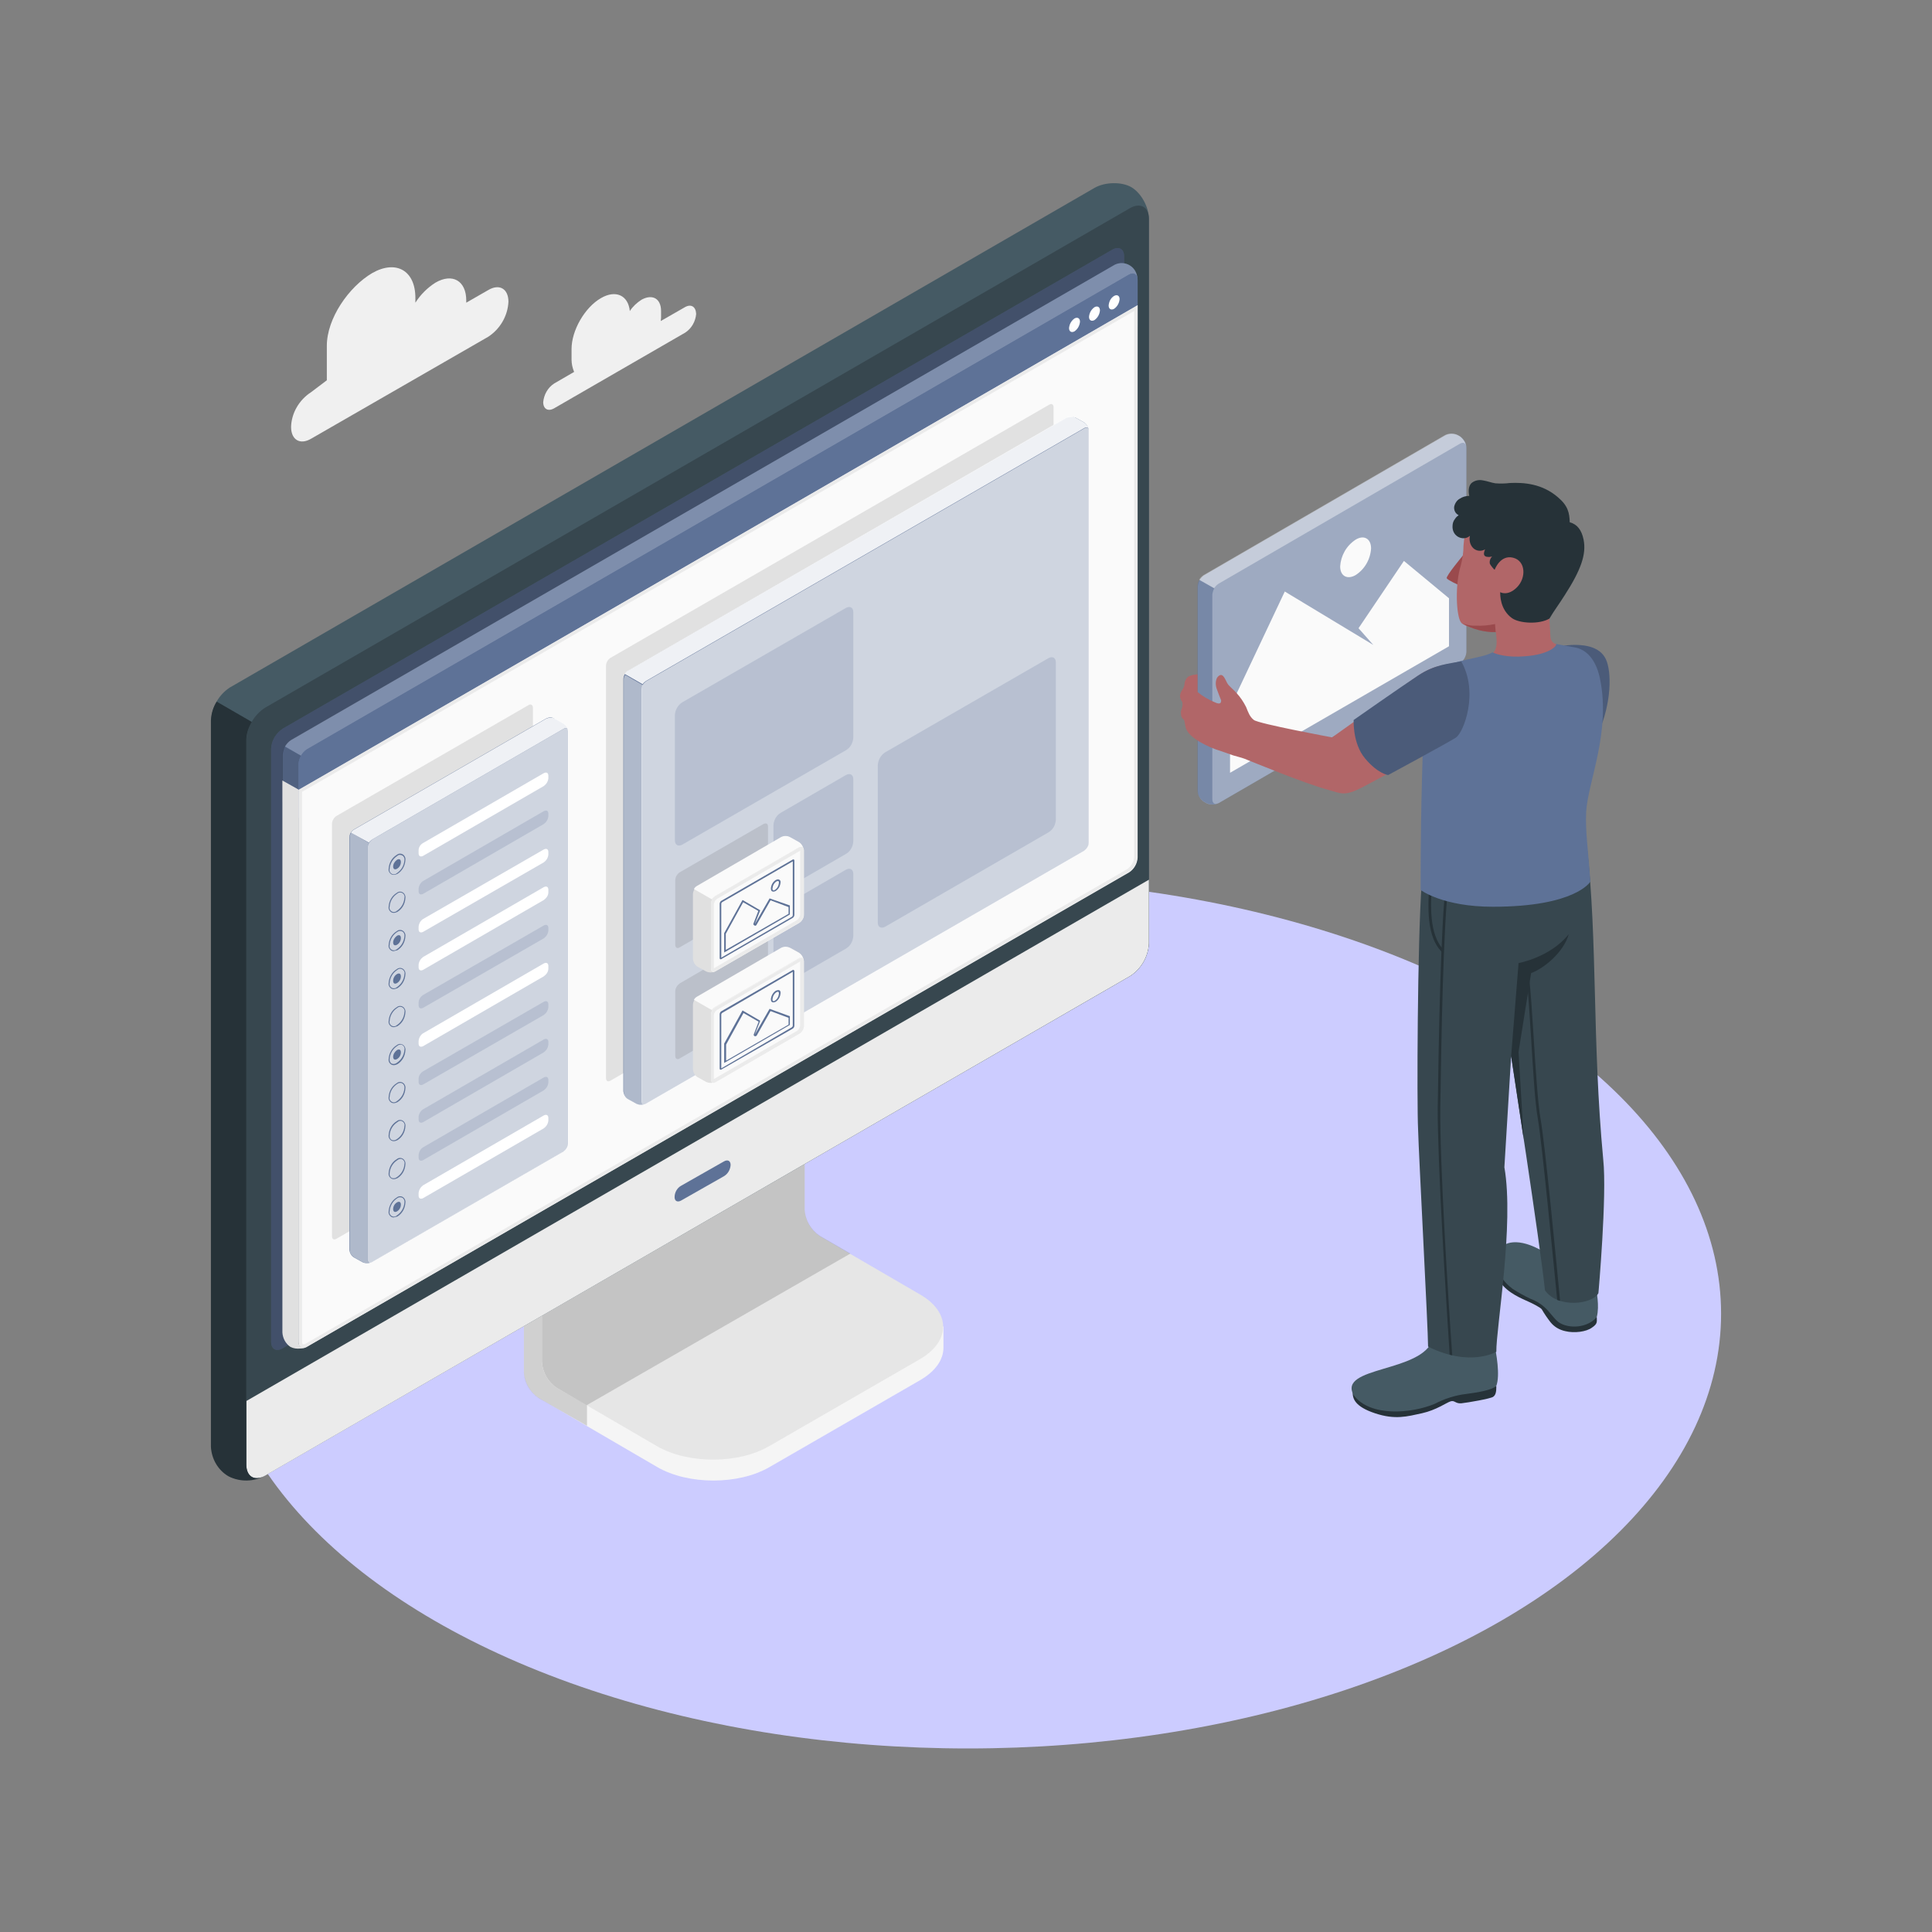 <?xml version="1.0" encoding="utf-8"?>
<!-- Generator: Adobe Illustrator 25.3.1, SVG Export Plug-In . SVG Version: 6.00 Build 0)  -->
<svg version="1.1" id="Capa_1" xmlns="http://www.w3.org/2000/svg" xmlns:xlink="http://www.w3.org/1999/xlink" x="0px" y="0px"
	 viewBox="0 0 600 600" style="enable-background:new 0 0 600 600;" xml:space="preserve">
<rect x="0" y="0" width="600" height="600" fill="#808080" stroke="none"/>
<style type="text/css">
	.st0{fill:#CCCCFF;}
	.st1{fill:#F0F0F0;}
	.st2{fill:#F5F5F5;}
	.st3{opacity:0.15;enable-background:new    ;}
	.st4{fill:#E6E6E6;}
	.st5{fill:#455A64;}
	.st6{fill:#37474F;}
	.st7{fill:#EBEBEB;}
	.st8{fill:#5E7297;}
	.st9{opacity:0.3;}
	.st10{fill:#263238;}
	.st11{opacity:0.2;fill:#FFFFFF;enable-background:new    ;}
	.st12{fill:#FFFFFF;}
	.st13{fill:#E0E0E0;}
	.st14{fill:#FAFAFA;}
	.st15{opacity:0.1;enable-background:new    ;}
	.st16{opacity:0.5;fill:#FFFFFF;enable-background:new    ;}
	.st17{opacity:0.9;fill:#FFFFFF;enable-background:new    ;}
	.st18{opacity:0.7;fill:#FFFFFF;enable-background:new    ;}
	.st19{opacity:0.2;fill:#5E7297;enable-background:new    ;}
	.st20{opacity:0.4;fill:#FFFFFF;enable-background:new    ;}
	.st21{opacity:0.6;fill:#5E7297;enable-background:new    ;}
	.st22{fill:#9A4A4D;}
	.st23{fill:#B16668;}
	.st24{opacity:0.2;enable-background:new    ;}
</style>
<g>
	<g id="freepik--Floor--inject-2">
		<ellipse id="freepik--floor--inject-2" class="st0" cx="300.6" cy="408" rx="233.9" ry="135"/>
	</g>
	<g id="freepik--Clouds--inject-2">
		<g id="freepik--clouds--inject-2">
			<path class="st1" d="M212.7,95.4l-7.5,4.3c0-0.3,0.1-0.7,0.1-1v-2.1c0-3.9-2.7-5.4-6.1-3.5c-1.4,0.9-2.7,2.1-3.6,3.5
				c-0.5-4.9-4.4-6.7-9-4c-5,2.9-9.1,10-9.1,15.8v3.3c0,1.3,0.3,2.6,0.8,3.8l-6.2,3.6c-2,1.3-3.2,3.5-3.4,5.8c0,2.1,1.5,3,3.4,1.9
				l40.7-23.5c2-1.3,3.2-3.5,3.4-5.8C216.1,95.2,214.6,94.3,212.7,95.4z"/>
			<path class="st1" d="M96.6,121.8l4.9-3.7v-10.7c0-8.5,6.8-18.3,14.1-22.6l0,0c7.4-4.2,13.4-0.8,13.4,7.7V94
				c1.6-2.5,3.7-4.6,6.2-6.2l0,0c5.3-3.1,9.6-0.6,9.6,5.5V94l6.8-3.9c3.5-2.1,6.3-0.4,6.3,3.6c-0.2,4.4-2.6,8.5-6.3,10.9l-54.9,31.6
				c-3.5,2.1-6.3,0.4-6.3-3.6C90.5,128.3,92.9,124.2,96.6,121.8z"/>
		</g>
	</g>
	<g id="freepik--Device--inject-2">
		<g id="freepik--Monitor--inject-2">
			<path class="st2" d="M239,455.6l46.8-27c4.8-2.8,7.2-6.4,7.2-10.1s0-6.5,0-6.5l-44-25c-2.7-1.8-4.5-4.8-4.6-8.1v-57.6l-81.7,47.2
				v57.6c0.2,3.3,1.9,6.3,4.7,8.1l36.7,21.4C213.7,461.2,229.4,461.2,239,455.6z"/>
			<path class="st3" d="M182.3,436.3v6.5l-15-8.6c-2.7-1.8-4.5-4.8-4.6-8.1v-57.6l15.6-9c0.3,3.9,0.7,8,1,12l-11,6.4v45
				c0.2,3.3,1.9,6.3,4.6,8.1L182.3,436.3z"/>
			<path class="st4" d="M168.3,422.9c0.2,3.3,1.9,6.3,4.6,8.1l31.1,18.1c9.6,5.6,25.3,5.6,34.9,0l46.8-27c9.6-5.6,9.6-14.6,0-20.1
				l-31.1-18.1c-2.7-1.8-4.5-4.8-4.7-8.1v-45l-81.6,47.2V422.9z"/>
			<path class="st3" d="M264.1,389.3L264.1,389.3l-9.5-5.5c-2.7-1.8-4.5-4.8-4.7-8.1v-45l-81.6,47.2v45c0.2,3.3,1.9,6.3,4.6,8.1
				l9.3,5.4L264.1,389.3z"/>
			<path class="st5" d="M71.1,458.4c3,1.7,8.1,1.6,11.3-0.2L351,303.1c3.4-2.2,5.6-6,5.8-10.1v-225c0-3.7-2.4-8.1-5.5-9.9
				c-3-1.7-8.1-1.6-11.3,0.2L71.4,213.5c-3.4,2.2-5.6,6-5.8,10.1v225C65.6,452.3,68,456.7,71.1,458.4z"/>
			<path class="st6" d="M82.3,458.2L351,303.1c3.4-2.2,5.6-6,5.8-10.1v-225c0-3.7-2.6-5.2-5.8-3.4L82.3,219.8
				c-3.4,2.2-5.6,6-5.8,10.1v225C76.5,458.6,79.1,460.1,82.3,458.2z"/>
			<path class="st7" d="M76.5,435.1v19.8c0,3.7,2.6,5.2,5.8,3.4L351,303.1c3.4-2.2,5.6-6,5.8-10.1v-19.8L76.5,435.1z"/>
			<path class="st8" d="M84.2,416.7V232.5c0.1-2.5,1.5-4.8,3.6-6.2L345.5,77.5c2-1.1,3.6-0.2,3.6,2.1v184.2
				c-0.1,2.5-1.5,4.8-3.6,6.2L87.8,418.7C85.8,419.9,84.2,419,84.2,416.7z"/>
			<g class="st9">
				<path d="M84.2,416.7V232.5c0.1-2.5,1.5-4.8,3.6-6.2L345.5,77.5c2-1.1,3.6-0.2,3.6,2.1v184.2c-0.1,2.5-1.5,4.8-3.6,6.2
					L87.8,418.7C85.8,419.9,84.2,419,84.2,416.7z"/>
			</g>
			<path class="st10" d="M67.3,217.9l10.9,6.3c-1,1.7-1.7,3.7-1.7,5.7v225c0,3.4,2.3,5.3,5.8,3.4c-3.5,1.9-7.7,2-11.3,0.2
				c-3.3-1.9-5.3-5.4-5.5-9.2V223.7C65.6,221.6,66.2,219.6,67.3,217.9z"/>
			<path class="st8" d="M211.6,368.2l13.2-7.5c1.2-0.7,2.1-0.2,2.1,1.1c-0.1,1.5-0.9,2.8-2.1,3.5l-13.2,7.5c-1.2,0.7-2.1,0.2-2.1-1
				C209.5,370.3,210.3,368.9,211.6,368.2z"/>
		</g>
	</g>
	<g id="freepik--Window--inject-2">
		<g id="freepik--window--inject-2">
			<path class="st8" d="M90.3,253.4c-1.5-1-2.4-2.7-2.5-4.5v-14.5c0.1-1.9,1.1-3.6,2.7-4.6L345.7,82.5c2.3-1.5,5.4-0.8,6.8,1.6
				c0.5,0.8,0.8,1.8,0.8,2.8v14.5c-0.1,1.9-1.1,3.6-2.6,4.6L95.4,253.3C93.8,254.2,91.9,254.2,90.3,253.4z"/>
			<path class="st11" d="M353.2,86.4c-0.2-1.4-1.3-1.9-2.6-1.1L95.4,232.7c-0.8,0.5-1.4,1.2-1.9,2l-5-2.9c0.5-0.8,1.1-1.5,1.9-2
				L345.7,82.5c2.3-1.5,5.3-0.8,6.8,1.5C352.9,84.7,353.2,85.6,353.2,86.4z"/>
			<path class="st3" d="M93.5,234.7c-0.5,0.8-0.7,1.7-0.8,2.6v8l-5-2.8v-8c0-0.1,0-0.2,0-0.3c0-0.2,0.1-0.4,0.1-0.7
				c0.1-0.6,0.4-1.1,0.7-1.6L93.5,234.7z"/>
			<path class="st8" d="M353.3,86.9v8L174.7,198L100,241.1l-7.3,4.2v-8c0.1-1.9,1.1-3.6,2.6-4.6L350.6,85.3
				C352.1,84.5,353.3,85.2,353.3,86.9z"/>
			<path class="st12" d="M346,91.9c0.9-0.5,1.7-0.1,1.7,1c-0.1,1.2-0.7,2.3-1.7,3c-0.9,0.5-1.7,0.1-1.7-1
				C344.4,93.6,345,92.5,346,91.9z"/>
			<path class="st12" d="M339.9,95.4c0.9-0.5,1.7-0.1,1.7,1c-0.1,1.2-0.7,2.3-1.7,3c-0.9,0.5-1.7,0.1-1.7-1
				C338.3,97.2,338.9,96.1,339.9,95.4z"/>
			<path class="st12" d="M333.7,98.9c0.9-0.5,1.7-0.1,1.7,1c-0.1,1.2-0.7,2.3-1.7,3c-0.9,0.5-1.7,0.1-1.7-1
				C332.1,100.7,332.7,99.6,333.7,98.9z"/>
			<path class="st13" d="M95.4,418.2c-0.6,0.4-1.3,0.6-2.1,0.6c-1.1,0.1-2.1,0-3.1-0.5c-1.5-1-2.4-2.7-2.5-4.5V242.4l5,2.8v171.4
				c0,1.2,0.6,1.9,1.5,1.9C94.6,418.6,95,418.5,95.4,418.2z"/>
			<path class="st14" d="M353.3,266.3c-0.1,1.9-1.1,3.6-2.6,4.6L95.4,418.2c-1.5,0.8-2.6,0.2-2.6-1.5V245.3l7.3-4.2l74.6-43.1
				L353.3,94.8V266.3z"/>
			<path class="st7" d="M352.2,96.6v169.6c-0.1,1.5-0.9,2.8-2.1,3.7L94.9,417.3c-0.2,0.1-0.4,0.2-0.7,0.2c-0.4,0-0.4-0.5-0.4-0.8
				V245.9l6.8-3.9l74.6-43.1L352.2,96.6 M353.3,94.8L174.7,198L100,241.1l-7.3,4.2v171.4c0,1.2,0.6,1.9,1.5,1.9
				c0.4,0,0.8-0.1,1.2-0.4l255.2-147.4c1.6-1,2.5-2.7,2.6-4.6L353.3,94.8L353.3,94.8z"/>
		</g>
	</g>
	<g id="freepik--Box--inject-2">
		<path id="freepik--shadow--inject-2_3_" class="st15" d="M164.1,219l-59.6,34.4c-0.8,0.5-1.4,1.5-1.4,2.5v128
			c0,0.9,0.6,1.3,1.4,0.8l59.6-34.4c0.8-0.5,1.4-1.5,1.4-2.5v-128C165.5,218.9,164.8,218.5,164.1,219z"/>
		<g id="freepik--box--inject-2">
			<path class="st8" d="M169.5,223.2l-59.6,34.4c-0.8,0.5-1.4,1.5-1.4,2.5v128c0.1,1,0.6,1.9,1.4,2.4l2.7,1.5c0.9,0.4,1.9,0.4,2.8,0
				l59.6-34.4c0.8-0.6,1.4-1.5,1.4-2.5v-128c-0.1-1-0.6-1.9-1.5-2.4l-2.7-1.5C171.5,222.7,170.4,222.7,169.5,223.2z"/>
			<path class="st16" d="M115.5,392c-0.9,0.4-1.9,0.4-2.8,0l-2.7-1.5c-0.8-0.5-1.4-1.4-1.4-2.4V260c0-0.5,0.2-1,0.5-1.4l5.5,3.2
				c-0.3,0.4-0.4,0.9-0.4,1.4v128C114.1,392,114.7,392.5,115.5,392z"/>
			<path class="st17" d="M176.5,226.9c-0.1-0.7-0.7-1-1.4-0.6l-59.5,34.4c-0.4,0.3-0.8,0.6-1,1l-5.6-3.1c0.2-0.4,0.6-0.8,1-1
				l59.6-34.4c0.9-0.4,2-0.4,2.9,0l2.7,1.5C175.9,225.2,176.4,226,176.5,226.9z"/>
			<path class="st18" d="M175.1,226.3l-59.5,34.4c-0.8,0.6-1.4,1.5-1.4,2.5v128c0,0.9,0.6,1.3,1.4,0.8l59.6-34.4
				c0.8-0.6,1.4-1.5,1.4-2.5v-128C176.5,226.2,175.9,225.9,175.1,226.3z"/>
		</g>
		<path class="st8" d="M122.2,271.7c-0.2,0-0.5-0.1-0.7-0.2c-0.6-0.4-0.9-1-0.8-1.7c0.1-1.8,1-3.4,2.5-4.3l0,0
			c0.7-0.6,1.7-0.5,2.3,0.2c0.3,0.4,0.5,0.9,0.4,1.4c-0.1,1.8-1,3.4-2.5,4.3C123,271.6,122.6,271.7,122.2,271.7z M123.4,265.8
			L123.4,265.8c-1.4,0.9-2.3,2.4-2.4,4.1c-0.2,0.7,0.3,1.4,1,1.6c0.4,0.1,0.9,0,1.2-0.3c1.4-0.9,2.3-2.4,2.4-4.1
			c0.1-0.6-0.2-1.1-0.6-1.4C124.4,265.4,123.8,265.4,123.4,265.8z"/>
		<path class="st8" d="M123.3,267c0.7-0.4,1.2-0.1,1.2,0.7c0,0.9-0.5,1.7-1.2,2.1c-0.7,0.4-1.2,0.1-1.2-0.7
			C122.1,268.3,122.6,267.5,123.3,267z"/>
		<path class="st12" d="M131.4,261.8l37.5-21.7c0.8-0.4,1.4-0.1,1.4,0.8v0.8c-0.1,1-0.6,1.8-1.4,2.4l-37.5,21.7
			c-0.8,0.4-1.4,0.1-1.4-0.8v-0.9C130,263.2,130.5,262.3,131.4,261.8z"/>
		<path class="st8" d="M122.2,283.5c-0.2,0-0.5-0.1-0.7-0.2c-0.6-0.4-0.9-1-0.8-1.7c0.1-1.8,1-3.4,2.5-4.3l0,0
			c0.7-0.6,1.7-0.5,2.3,0.2c0.3,0.4,0.5,0.9,0.4,1.4c-0.1,1.8-1,3.4-2.5,4.3C123,283.4,122.6,283.5,122.2,283.5z M123.3,277.4
			l0.1,0.1c-1.4,0.9-2.3,2.4-2.4,4.1c-0.2,0.7,0.3,1.4,1,1.6c0.4,0.1,0.9,0,1.2-0.3c1.4-0.9,2.3-2.4,2.4-4.1c0.2-0.7-0.3-1.4-1-1.6
			c-0.4-0.1-0.9,0-1.2,0.3L123.3,277.4z"/>
		<path class="st19" d="M131.4,273.6l37.5-21.7c0.8-0.4,1.4-0.1,1.4,0.8v0.8c-0.1,1-0.6,1.8-1.4,2.4l-37.5,21.7
			c-0.8,0.4-1.4,0.1-1.4-0.8V276C130.1,275,130.6,274.1,131.4,273.6z"/>
		<path class="st8" d="M122.2,295.4c-0.2,0-0.5-0.1-0.7-0.2c-0.6-0.4-0.9-1-0.8-1.7c0.1-1.8,1-3.4,2.5-4.3l0,0
			c0.7-0.6,1.7-0.5,2.3,0.2c0.3,0.4,0.5,0.9,0.4,1.4c-0.1,1.8-1,3.4-2.5,4.3C123,295.2,122.6,295.3,122.2,295.4z M123.4,289.4
			L123.4,289.4c-1.4,0.9-2.3,2.4-2.4,4.1c-0.2,0.7,0.3,1.4,1,1.6c0.4,0.1,0.9,0,1.2-0.3c1.4-0.9,2.3-2.4,2.4-4.1
			c0.1-0.6-0.2-1.1-0.6-1.4C124.4,289,123.8,289.1,123.4,289.4z"/>
		<path class="st8" d="M123.3,290.6c0.7-0.4,1.2-0.1,1.2,0.7c0,0.9-0.5,1.7-1.2,2.1c-0.7,0.4-1.2,0.1-1.2-0.7
			C122.1,291.9,122.6,291.1,123.3,290.6z"/>
		<path class="st12" d="M131.4,285.4l37.5-21.6c0.8-0.4,1.4-0.1,1.4,0.8v0.8c-0.1,1-0.6,1.8-1.4,2.4l-37.5,21.6
			c-0.8,0.4-1.4,0.1-1.4-0.8v-0.8C130.1,286.8,130.6,285.9,131.4,285.4z"/>
		<path class="st8" d="M122.2,307.2c-0.2,0-0.5-0.1-0.7-0.2c-0.6-0.4-0.9-1-0.8-1.7c0.1-1.8,1-3.4,2.5-4.3l0,0
			c0.7-0.6,1.7-0.5,2.3,0.2c0.3,0.4,0.5,0.9,0.4,1.4c-0.1,1.8-1,3.4-2.5,4.3C123,307,122.6,307.2,122.2,307.2z M123.4,301.2
			c-1.4,0.9-2.3,2.4-2.4,4.1c-0.2,0.7,0.3,1.4,1,1.6c0.4,0.1,0.9,0,1.2-0.3c1.4-0.9,2.3-2.4,2.4-4.1c0.2-0.7-0.3-1.4-1-1.6
			C124.1,300.8,123.7,300.9,123.4,301.2L123.4,301.2z"/>
		<path class="st8" d="M123.3,302.5c0.7-0.4,1.2-0.1,1.2,0.7c0,0.9-0.5,1.7-1.2,2.1c-0.7,0.4-1.2,0.1-1.2-0.7
			C122.1,303.7,122.6,302.9,123.3,302.5z"/>
		<path class="st12" d="M131.4,297.2l37.5-21.7c0.8-0.4,1.4-0.1,1.4,0.8v0.8c0,1-0.6,1.8-1.4,2.4l-37.5,21.7
			c-0.8,0.4-1.4,0.1-1.4-0.8v-0.8C130.1,298.6,130.6,297.8,131.4,297.2z"/>
		<path class="st8" d="M122.2,319c-0.2,0-0.5-0.1-0.7-0.2c-0.6-0.4-0.9-1-0.8-1.7c0.1-1.8,1-3.4,2.5-4.3l0,0
			c0.7-0.6,1.7-0.5,2.3,0.2c0.3,0.4,0.5,0.9,0.4,1.4c-0.1,1.8-1,3.4-2.5,4.3C123,318.8,122.6,319,122.2,319z M123.4,313
			c-1.4,0.9-2.3,2.4-2.4,4.1c-0.2,0.7,0.3,1.4,1,1.6c0.4,0.1,0.9,0,1.2-0.3c1.4-0.9,2.3-2.4,2.4-4.1c0.2-0.7-0.3-1.4-1-1.6
			C124.2,312.6,123.7,312.7,123.4,313L123.4,313z"/>
		<path class="st19" d="M131.4,309l37.5-21.6c0.8-0.4,1.4-0.1,1.4,0.8v0.8c-0.1,1-0.6,1.8-1.4,2.4L131.4,313
			c-0.8,0.4-1.4,0.1-1.4-0.8v-0.8C130,310.4,130.6,309.5,131.4,309z"/>
		<path class="st8" d="M122.2,330.8c-0.2,0-0.5-0.1-0.7-0.2c-0.6-0.4-0.9-1-0.8-1.7c0.1-1.8,1-3.4,2.5-4.3l0,0
			c0.7-0.6,1.7-0.5,2.3,0.2c0.3,0.4,0.5,0.9,0.4,1.4c-0.1,1.8-1,3.4-2.5,4.3C123,330.7,122.6,330.8,122.2,330.8z M123.4,324.8
			c-1.4,0.9-2.3,2.4-2.4,4.1c-0.1,0.6,0.2,1.1,0.6,1.4c0.5,0.2,1.1,0.2,1.6-0.2c1.4-0.9,2.3-2.4,2.4-4.1c0.2-0.7-0.3-1.4-1-1.6
			C124.2,324.4,123.7,324.5,123.4,324.8z"/>
		<path class="st8" d="M123.3,326.1c0.7-0.4,1.2-0.1,1.2,0.7c0,0.9-0.5,1.7-1.2,2.1c-0.7,0.4-1.2,0.1-1.2-0.7
			C122.1,327.4,122.6,326.6,123.3,326.1z"/>
		<path class="st12" d="M131.4,320.9l37.5-21.7c0.8-0.4,1.4-0.1,1.4,0.8v0.8c0,1-0.6,1.8-1.4,2.4l-37.5,21.7
			c-0.8,0.4-1.4,0.1-1.4-0.8v-0.8C130.1,322.3,130.6,321.4,131.4,320.9z"/>
		<path class="st8" d="M122.2,342.6c-0.2,0-0.5-0.1-0.7-0.2c-0.6-0.4-0.9-1-0.8-1.7c0.1-1.8,1-3.4,2.5-4.3c0.7-0.6,1.7-0.5,2.3,0.2
			c0.3,0.4,0.5,0.9,0.4,1.4c-0.1,1.8-1,3.4-2.5,4.3C123,342.5,122.6,342.6,122.2,342.6z M124.4,336.3c-0.4,0-0.7,0.1-1,0.3l0,0
			c-1.4,0.9-2.3,2.4-2.4,4.1c-0.2,0.7,0.3,1.4,1,1.6c0.4,0.1,0.9,0,1.2-0.3c1.4-0.9,2.3-2.4,2.4-4.1c0.1-0.6-0.2-1.1-0.6-1.4
			C124.8,336.4,124.6,336.3,124.4,336.3z"/>
		<path class="st19" d="M131.4,332.7l37.5-21.6c0.8-0.4,1.4-0.1,1.4,0.8v0.9c-0.1,1-0.6,1.8-1.4,2.4l-37.5,21.6
			c-0.8,0.4-1.4,0.1-1.4-0.8V335C130,334.1,130.6,333.2,131.4,332.7z"/>
		<path class="st8" d="M122.2,354.4c-0.2,0-0.5-0.1-0.7-0.2c-0.6-0.4-0.9-1-0.8-1.7c0.1-1.8,1-3.4,2.5-4.3l0,0
			c0.7-0.6,1.7-0.5,2.3,0.2c0.3,0.4,0.5,0.9,0.4,1.4c-0.1,1.8-1,3.4-2.5,4.3C123,354.3,122.6,354.4,122.2,354.4z M123.4,348.5
			c-1.4,0.9-2.3,2.4-2.4,4.1c-0.1,0.6,0.2,1.1,0.6,1.4c0.5,0.2,1.1,0.2,1.6-0.2c1.4-0.9,2.3-2.4,2.4-4.1c0.2-0.7-0.3-1.4-1-1.6
			C124.2,348,123.7,348.2,123.4,348.5z"/>
		<path class="st19" d="M131.4,344.5l37.5-21.7c0.8-0.4,1.4-0.1,1.4,0.8v0.8c-0.1,1-0.6,1.8-1.4,2.4l-37.5,21.7
			c-0.8,0.4-1.4,0.1-1.4-0.8v-0.9C130.1,345.9,130.6,345,131.4,344.5z"/>
		<path class="st8" d="M122.2,366.2c-0.2,0-0.5-0.1-0.7-0.2c-0.6-0.4-0.9-1-0.8-1.7c0.1-1.8,1-3.4,2.5-4.3l0,0
			c0.7-0.6,1.7-0.5,2.3,0.2c0.3,0.4,0.5,0.9,0.4,1.4c-0.1,1.8-1,3.4-2.5,4.3C123,366.1,122.6,366.2,122.2,366.2z M123.4,360.3
			c-1.4,0.9-2.3,2.4-2.4,4.1c-0.1,0.6,0.2,1.1,0.6,1.4c0.5,0.2,1.1,0.2,1.6-0.2c1.4-0.9,2.3-2.4,2.4-4.1c0.2-0.7-0.3-1.4-1-1.6
			C124.2,359.9,123.7,360,123.4,360.3z"/>
		<path class="st19" d="M131.4,356.3l37.5-21.7c0.8-0.4,1.4-0.1,1.4,0.8v0.8c-0.1,1-0.6,1.8-1.4,2.4l-37.5,21.7
			c-0.8,0.4-1.4,0.1-1.4-0.8v-0.8C130.1,357.7,130.6,356.8,131.4,356.3z"/>
		<path class="st8" d="M122.2,378.1c-0.2,0-0.5-0.1-0.7-0.2c-0.6-0.4-0.9-1-0.8-1.7c0.1-1.8,1-3.4,2.5-4.3l0,0
			c0.7-0.6,1.7-0.5,2.3,0.2c0.3,0.4,0.5,0.9,0.4,1.4c-0.1,1.8-1,3.4-2.5,4.3C123,377.9,122.6,378,122.2,378.1z M123.4,372.1
			c-1.4,0.9-2.3,2.4-2.4,4.1c-0.2,0.7,0.3,1.4,1,1.6c0.4,0.1,0.9,0,1.2-0.3c1.4-0.9,2.3-2.4,2.4-4.1c0.1-0.6-0.2-1.1-0.6-1.4
			C124.4,371.7,123.8,371.8,123.4,372.1z"/>
		<path class="st8" d="M123.3,373.4c0.7-0.4,1.2-0.1,1.2,0.7c0,0.9-0.5,1.7-1.2,2.1c-0.7,0.4-1.2,0.1-1.2-0.7
			C122.1,374.6,122.6,373.8,123.3,373.4z"/>
		<path class="st12" d="M131.4,368.1l37.5-21.7c0.8-0.4,1.4-0.1,1.4,0.8v0.8c-0.1,1-0.6,1.8-1.4,2.4l-37.5,21.7
			c-0.8,0.4-1.4,0.1-1.4-0.8v-0.8C130.1,369.5,130.6,368.7,131.4,368.1z"/>
	</g>
	<g id="freepik--box--inject-2_3_">
		<path id="freepik--shadow--inject-2_4_" class="st15" d="M325.8,125.7l-136.2,78.6c-0.8,0.5-1.4,1.5-1.4,2.5v128
			c0,0.9,0.6,1.3,1.4,0.8l136.2-78.6c0.8-0.5,1.4-1.5,1.4-2.5v-128C327.2,125.6,326.6,125.2,325.8,125.7z"/>
		<g id="freepik--box--inject-2_2_">
			<g id="freepik--box--inject-2_1_">
				<path class="st8" d="M331.2,129.8l-136.2,78.6c-0.8,0.5-1.4,1.5-1.4,2.5v128c0.1,1,0.6,1.9,1.4,2.4l2.7,1.5
					c0.9,0.4,1.9,0.4,2.8,0l136.2-78.6c0.8-0.6,1.4-1.5,1.4-2.5v-128c0-1-0.6-1.9-1.4-2.5l-2.7-1.5
					C333.2,129.4,332.1,129.4,331.2,129.8z"/>
				<path class="st16" d="M200.6,342.9c-0.9,0.4-1.9,0.4-2.8,0l-2.7-1.5c-0.8-0.5-1.4-1.4-1.4-2.4v-128c0-0.5,0.2-1,0.5-1.4l5.5,3.2
					c-0.3,0.4-0.4,0.9-0.4,1.4v128C199.2,342.9,199.8,343.3,200.6,342.9z"/>
				<path class="st17" d="M338.2,133.5c-0.1-0.7-0.7-1-1.4-0.6l-136.2,78.6c-0.4,0.3-0.8,0.6-1,1l-5.6-3.2c0.2-0.4,0.6-0.8,1-1
					l136.1-78.6c0.9-0.5,2-0.5,2.9,0l2.7,1.5C337.5,131.8,338.1,132.6,338.2,133.5z"/>
				<path class="st18" d="M336.8,133l-136.2,78.6c-0.8,0.6-1.4,1.5-1.4,2.5v128c0,0.9,0.6,1.3,1.4,0.8l136.2-78.6
					c0.8-0.6,1.4-1.5,1.4-2.5v-128C338.2,132.9,337.6,132.5,336.8,133z"/>
			</g>
		</g>
		<path class="st19" d="M211.9,218.1l50.8-29.3c1.3-0.7,2.3-0.1,2.3,1.3v39c-0.1,1.6-0.9,3.1-2.3,3.9l-50.8,29.3
			c-1.3,0.7-2.3,0.1-2.3-1.3v-39C209.7,220.4,210.6,218.9,211.9,218.1z"/>
		<path class="st19" d="M274.8,233.7l50.8-29.3c1.3-0.7,2.3-0.1,2.3,1.3v48.9c-0.1,1.6-0.9,3.1-2.3,3.9l-50.7,29.3
			c-1.3,0.7-2.3,0.1-2.3-1.3v-48.8C272.7,236,273.5,234.6,274.8,233.7z"/>
		<path class="st19" d="M242.5,252.4l20.2-11.7c1.3-0.7,2.3-0.1,2.3,1.3v19.3c-0.1,1.6-0.9,3.1-2.3,3.9l-20.2,11.7
			c-1.3,0.7-2.3,0.1-2.3-1.3v-19.3C240.3,254.7,241.1,253.2,242.5,252.4z"/>
		<path class="st19" d="M242.5,281.8l20.2-11.7c1.3-0.7,2.3-0.1,2.3,1.3v19.3c-0.1,1.6-0.9,3.1-2.3,3.9l-20.2,11.7
			c-1.3,0.7-2.3,0.1-2.3-1.3v-19.3C240.3,284.2,241.1,282.7,242.5,281.8z"/>
	</g>
	<g id="freepik--box--inject-2_6_">
		<path id="freepik--shadow--inject-2_5_" class="st15" d="M237.1,290.3l-26,15.1c-0.8,0.6-1.4,1.5-1.4,2.5v20l0,0
			c0,0.9,0.6,1.3,1.4,0.8l26-15.1c0.8-0.6,1.4-1.5,1.4-2.5v-20C238.5,290.2,237.9,289.8,237.1,290.3z"/>
		<g id="freepik--box--inject-2_5_">
			<g id="freepik--box--inject-2_4_">
				<path class="st13" d="M242.6,294.5l-26,15.1c-0.8,0.5-1.4,1.5-1.4,2.5v20c0.1,1,0.6,1.9,1.4,2.4l2.7,1.5c0.9,0.4,1.9,0.4,2.8,0
					l26.1-15.1c0.8-0.5,1.4-1.5,1.4-2.5v-20c0-1-0.6-1.9-1.4-2.5l-2.7-1.5C244.5,294,243.5,294,242.6,294.5z"/>
				<path class="st14" d="M249.5,298.2c-0.1-0.7-0.7-1-1.4-0.6l-26,15.1c-0.4,0.3-0.8,0.6-1,1l-5.6-3.2c0.2-0.4,0.6-0.8,1-1l26-15.1
					c0.9-0.5,2-0.5,2.9,0l2.7,1.5C248.9,296.4,249.4,297.2,249.5,298.2z"/>
				<path class="st14" d="M248.2,297.6l-26,15.1c-0.8,0.5-1.4,1.5-1.4,2.5v20c0,0.9,0.6,1.3,1.4,0.8l26-15.1
					c0.8-0.5,1.4-1.5,1.4-2.5v-20C249.6,297.5,248.9,297.2,248.2,297.6z"/>
				<path class="st7" d="M248.5,298.6v19.9c-0.1,0.6-0.4,1.2-0.9,1.6l-25.9,15v-19.8c0-0.6,0.4-1.2,0.9-1.6L248.5,298.6
					 M248.8,297.5c-0.2,0-0.4,0.1-0.6,0.2l-26,15.1c-0.8,0.5-1.4,1.5-1.4,2.5v20c0,0.6,0.3,1,0.8,1c0.2,0,0.4-0.1,0.6-0.2l26.1-15.1
					c0.8-0.5,1.4-1.5,1.4-2.5v-20C249.6,297.8,249.3,297.4,248.8,297.5L248.8,297.5z"/>
			</g>
		</g>
		<path class="st8" d="M246.2,301.8v16.7c0,0.3-0.2,0.5-0.4,0.6L224,331.8v-16.7c0-0.3,0.2-0.5,0.4-0.6L246.2,301.8 M246.4,301.2
			c-0.1,0-0.2,0-0.3,0.1l-22,12.7c-0.4,0.2-0.6,0.6-0.6,1v16.8c0,0.3,0.1,0.4,0.3,0.4c0.1,0,0.2,0,0.3-0.1l22-12.6
			c0.4-0.2,0.6-0.6,0.6-1v-16.9C246.7,301.4,246.6,301.3,246.4,301.2L246.4,301.2z"/>
		<path class="st8" d="M239.3,314l5.6,2.1v2.1l-19.4,11.2v-5l5.4-9.8l4.7,2.7l-1.5,3.9c-0.1,0.2,0,0.5,0.3,0.6c0.1,0,0.1,0,0.2,0
			c0.2,0,0.3-0.1,0.4-0.2L239.3,314 M239,313.3l-4.6,8l1.7-4.3l-5.5-3.2l-5.7,10.3v6l20.4-11.8v-2.7L239,313.3L239,313.3z"/>
		<path class="st8" d="M241.6,308L241.6,308c0.3,0,0.3,0.4,0.3,0.6c-0.1,0.9-0.5,1.7-1.3,2.2c-0.1,0.1-0.3,0.1-0.4,0.1
			c-0.1,0-0.2,0-0.2-0.1c-0.1-0.1-0.1-0.3-0.1-0.5c0.1-0.9,0.5-1.7,1.3-2.2C241.4,308,241.5,308,241.6,308 M241.6,307.5
			c-0.2,0-0.5,0.1-0.7,0.2c-0.9,0.6-1.4,1.6-1.5,2.6c0,0.7,0.3,1,0.8,1c0.2,0,0.5-0.1,0.7-0.2c0.9-0.6,1.4-1.5,1.5-2.6
			C242.5,307.8,242.1,307.4,241.6,307.5L241.6,307.5z"/>
	</g>
	<g id="freepik--box--inject-2_9_">
		<path id="freepik--shadow--inject-2_6_" class="st15" d="M237.1,255.9l-26,15c-0.8,0.5-1.4,1.5-1.4,2.5v20l0,0
			c0,0.9,0.6,1.3,1.4,0.8l26-15.1c0.8-0.5,1.4-1.5,1.4-2.5v-20C238.5,255.8,237.9,255.5,237.1,255.9z"/>
		<g id="freepik--box--inject-2_8_">
			<g id="freepik--box--inject-2_7_">
				<path class="st13" d="M242.6,260.1l-26,15.1c-0.8,0.6-1.4,1.5-1.4,2.5v20.1c0.1,1,0.6,1.9,1.4,2.4l2.7,1.5
					c0.9,0.4,1.9,0.4,2.8,0l26.1-15.1c0.8-0.5,1.4-1.5,1.4-2.5v-20c0-1-0.6-1.9-1.4-2.4l-2.7-1.5
					C244.6,259.6,243.5,259.6,242.6,260.1z"/>
				<path class="st14" d="M249.5,263.8c-0.1-0.7-0.7-1-1.4-0.6l-26,15.1c-0.4,0.3-0.8,0.6-1,1l-5.6-3.2c0.2-0.4,0.6-0.8,1-1l26-15.1
					c0.9-0.5,2-0.5,2.9,0l2.7,1.5C248.9,262,249.4,262.9,249.5,263.8z"/>
				<path class="st14" d="M248.2,263.2l-26,15.1c-0.8,0.5-1.4,1.5-1.4,2.5v20c0,0.9,0.6,1.3,1.4,0.8l26-15c0.8-0.5,1.4-1.5,1.4-2.5
					v-20C249.6,263.2,248.9,262.7,248.2,263.2z"/>
				<path class="st7" d="M248.5,264.2v19.9c-0.1,0.6-0.4,1.2-0.9,1.6l-25.9,15v-19.9c0.1-0.6,0.4-1.2,0.9-1.6L248.5,264.2
					 M248.8,263c-0.2,0-0.4,0.1-0.6,0.2l-26,15.1c-0.8,0.5-1.4,1.5-1.4,2.5v20c0,0.6,0.3,1,0.8,1c0.2,0,0.4-0.1,0.6-0.2l26.1-15.1
					c0.8-0.5,1.4-1.5,1.4-2.5v-20C249.6,263.4,249.3,263,248.8,263L248.8,263z"/>
			</g>
		</g>
		<path class="st8" d="M246.2,267.5v16.7c0,0.3-0.2,0.5-0.4,0.6L224,297.4v-16.7c0-0.3,0.2-0.5,0.4-0.6L246.2,267.5 M246.4,266.9
			c-0.1,0-0.2,0-0.3,0.1l-22,12.7c-0.4,0.2-0.6,0.6-0.6,1v16.8c0,0.3,0.1,0.4,0.3,0.4c0.1,0,0.2,0,0.3-0.1l22-12.7
			c0.4-0.2,0.6-0.6,0.6-1v-16.9C246.7,267.1,246.6,266.9,246.4,266.9L246.4,266.9z"/>
		<path class="st8" d="M239.3,279.6l5.6,2.1v2.1L225.4,295v-5l5.4-9.8l4.7,2.7l-1.5,3.9c-0.1,0.2,0,0.5,0.3,0.6
			c0.1,0,0.1,0.1,0.2,0.1c0.2,0,0.3-0.1,0.4-0.2L239.3,279.6 M239,279l-4.6,8l1.7-4.3l-5.5-3.2l-5.7,10.3v6l20.4-11.8v-2.8L239,279
			L239,279z"/>
		<path class="st8" d="M241.6,273.6L241.6,273.6c0.3,0,0.3,0.4,0.3,0.6c-0.1,0.9-0.5,1.7-1.3,2.2c-0.1,0.1-0.3,0.1-0.4,0.1
			c-0.1,0-0.2,0-0.2-0.1c-0.1-0.1-0.1-0.3-0.1-0.5c0.1-0.9,0.5-1.7,1.3-2.2C241.4,273.7,241.5,273.6,241.6,273.6 M241.6,273.1
			c-0.2,0-0.5,0.1-0.7,0.2c-0.9,0.6-1.4,1.5-1.5,2.6c0,0.7,0.3,1,0.8,1c0.2,0,0.5-0.1,0.7-0.2c0.9-0.6,1.4-1.5,1.5-2.6
			C242.5,273.5,242.1,273.1,241.6,273.1z"/>
	</g>
	<g id="freepik--Character--inject-3">
		<g id="freepik--character--inject-3">
			<g id="freepik--Bottom--inject-3">
				<path class="st10" d="M495.9,409.1c0,1.4,0.3,2-1.5,3.2c-1.7,1.3-5.5,1.8-8.3,1.1c-1.8-0.4-3.4-1.3-4.6-2.8
					c-1-1.3-1.9-2.6-2.7-4c-0.5-0.6-2.8-1.8-5.1-2.8c-2.2-1-6.9-3.1-8.5-7c-1-2.1-1.2-4.4-0.5-6.6L495.9,409.1z"/>
				<path class="st5" d="M480.8,389.6c4.6,3,8.4,10.5,14.7,8.2c0.3,3.7,1.3,7.6,0.4,11.2c-2.7,3.3-8.5,3.9-11.9,1.6
					c-1.7-1.4-2.6-3.1-4.3-4.6c-1.3-1.2-2.9-2.1-4.5-2.7c-1.9-0.9-3.7-1.9-5.4-3C459.7,392.8,464.7,379.1,480.8,389.6z"/>
				<path class="st10" d="M464.7,430.5c0,1.5-0.1,2.7-1,3.3s-7.9,1.8-9.8,2c-1.9,0.2-2.1-1-3.4-0.6c-1.3,0.4-4.4,2.7-8.9,3.7
					c-4.6,1-8.3,2.1-14.6,0c-6.3-2.1-7-4.6-6.9-6.7C420.1,430.1,464.7,430.5,464.7,430.5z"/>
				<path class="st5" d="M463.8,416.1c1,4.4,2.1,11,0.9,14.3c-1.3,1.3-5.6,2-9.3,2.5c-3.5,0.4-6.8,1.5-9.9,3.1
					c-7.2,3-20,4.1-25.1-2.7c-5.1-9.1,21.3-6.9,24.6-17.4C446.2,412.1,459,417.2,463.8,416.1z"/>
				<path class="st6" d="M497.9,360.1c-3.5-37.4-1.7-67.4-5.1-97.5c0,0-50-5.8-51.3,12.1c-1.3,17.9-1.5,68.1-1.1,76
					c0.2,8,3.1,61.9,3.1,67.5c13.1,6.5,21.2,1.6,21.2,1.6c-0.1-7.2,5.6-39.6,2.5-57.3l2.1-34.5c0,0,9,58.2,10.5,72.7
					c3.9,5.7,14.8,4.4,16.6,0.9C496.4,401.7,499.1,371.2,497.9,360.1z"/>
				<path class="st10" d="M469.3,328l2.3-28.9c0,0,9.9-1.8,15.6-9c-1.6,5.7-7.8,10.7-11.7,12.1l-3.9,24.5l1.6,27.1L469.3,328z"/>
				<path class="st10" d="M476.3,322.3c0.6,9.9,1.3,20.2,2.1,25c1.4,7.5,5.2,47.3,6.1,56.7c-0.3-0.1-0.6-0.2-0.9-0.3
					c-1-10-4.7-48.8-6-56.2c-0.9-4.9-1.5-15.2-2.1-25.1c-0.5-7.5-0.9-14.6-1.4-18.3l0.8-0.1C475.4,307.7,475.8,314.8,476.3,322.3z"
					/>
				<path class="st10" d="M450.2,420.7c-1.1-17-3.8-59.7-3.7-76.8c0.3-20.5,0.9-56.8,2.6-70l0.8,0.1c-1.7,13.2-2.3,49.5-2.6,69.9
					c-0.2,17.2,2.5,60.3,3.7,77L450.2,420.7z"/>
				<path class="st10" d="M448.3,294.9c-4.6-4.7-4-14.4-3.6-20.5c0-0.5,0.1-1,0.1-1.4l-0.8-0.1c0,0.4-0.1,0.9-0.1,1.4
					c-0.4,6.5-1.2,17.1,4.4,21.8V294.9z"/>
			</g>
			<g id="freepik--Top--inject-3">
				<g id="freepik--Tab--inject-3">
					<path class="st8" d="M374.6,249.4l-0.7-0.4c-1.1-0.7-1.9-2-1.9-3.4v-63.5c0.1-1.4,0.8-2.6,1.9-3.4l75-43.5
						c1.2-0.6,2.7-0.6,3.9,0l0.7,0.4c1.1,0.8,1.9,2,1.9,3.4v63.5c-0.1,1.4-0.8,2.6-1.9,3.4l-75,43.5
						C377.2,250,375.8,250,374.6,249.4z"/>
					<path class="st20" d="M374.6,249.4l-0.7-0.4c-1.1-0.7-1.9-2-1.9-3.4v-63.5c0.1-1.4,0.8-2.6,1.9-3.4l75-43.5
						c1.2-0.6,2.7-0.6,3.9,0l0.7,0.4c1.1,0.8,1.9,2,1.9,3.4v63.5c-0.1,1.4-0.8,2.6-1.9,3.4l-75,43.5
						C377.2,250,375.8,250,374.6,249.4z"/>
					<polygon class="st14" points="382,240 450,200.7 450,185.8 436,174.2 421.9,195.1 426.5,200.3 399,183.7 382,219.7 					"/>
					<path class="st14" d="M421,167.6c2.6-1.6,4.8-0.3,4.8,2.7c-0.2,3.4-2,6.5-4.8,8.3c-2.6,1.5-4.8,0.3-4.8-2.7
						C416.4,172.6,418.1,169.5,421,167.6z"/>
					<path class="st20" d="M455.3,138.6c-0.1-1-0.9-1.4-1.9-0.8l-75,43.5c-0.6,0.4-1,0.9-1.4,1.4l-4.6-2.6c0.3-0.6,0.8-1.1,1.4-1.5
						l75-43.5c1.2-0.6,2.7-0.6,3.9,0l0.7,0.4C454.4,136.3,455.1,137.4,455.3,138.6z"/>
					<path class="st21" d="M378.1,249.5c-1.2,0.5-2.4,0.4-3.6-0.2l-0.7-0.4c-1.1-0.8-1.9-2-1.9-3.4v-63.5c0-0.7,0.2-1.3,0.6-1.9
						l4.6,2.6c-0.3,0.6-0.5,1.2-0.6,1.9v63.6C376.5,249.4,377.2,249.9,378.1,249.5z"/>
				</g>
				<path class="st22" d="M454.5,172.3c0,0-5.6,6.7-5.2,7.3s3.5,2,3.5,2L454.5,172.3z"/>
				<path class="st23" d="M459.2,160.8c-2.9,1-4.4,3.8-4.7,8.7c0,2-0.3,4-0.8,6c-1.9,5.9-1.5,16,0.1,17.9c1.1,1.3,8,3.3,11.3,2.8
					c4.2-0.7,13.7-3.7,18.6-9.7c5.9-7,8.2-17.1,3.1-21.8C479.7,158,462.4,159.7,459.2,160.8z"/>
				<path class="st23" d="M481.5,197.6l-0.4-6.7l-16.8,3l0.4,3.8c0.2,2.1,0.4,5.3-2.9,6.1c-3.1,0.8-6.9,1.3-11.8,3.1
					c0,0,16.4,2.7,25.6,1.2c9.2-1.5,10.8-7.4,10.8-7.4C483,200.3,481.6,199.7,481.5,197.6z"/>
				<path class="st22" d="M454.2,193.6c3.1,1.8,6.7,2.8,10.3,2.7l-0.2-2.5c-2,0.4-3.9,0.6-5.9,0.5
					C456.9,194.4,455.5,194.1,454.2,193.6z"/>
				<path class="st10" d="M451.9,161.1c-0.5,0.6-0.8,1.4-0.8,2.2c-0.1,1.4,0.5,2.7,1.7,3.4c1.2,0.7,2.7,0.6,3.7-0.3
					c-0.3,1.3,0,2.8,1,3.8c1,1,2.6,1.1,3.7,0.4c-0.3,0.7-0.6,1.7,0,2.1c0.2,0.1,0.3,0.2,0.5,0.2c0.6,0.1,1.1,0.1,1.7-0.1
					c-0.6,0.6-0.9,1.5-0.7,2.3c0.1,0.3,1.4,2,1.5,1.8c0,0,1.7-4.7,5.7-3.7c4,1,4.1,6.3,1.2,9.2c-2.9,2.9-5.2,1.5-5.2,1.5
					c0,0.8-0.1,5.4,3.7,8.1c2.3,1.6,8.4,2,11.6,0.1c1.2-2.1,3.2-4.8,4.7-7.2c5.1-7.9,6.8-12.8,5.9-17.3c-0.6-3-2-4.8-4.3-5.4
					c-0.1-2.9-0.5-5.1-3.7-7.8c-4.9-4.2-10.5-4.6-14.9-4.4c-1.5,0.2-3,0.2-4.5,0.1c-1.3-0.2-2.5-0.7-3.8-0.9c-1.3-0.3-2.7,0-3.7,0.9
					c-0.9,1-0.9,2.6-0.6,3.9c-1.1,0-2.1,0.3-3,0.9c-0.9,0.5-1.5,1.5-1.7,2.5c-0.1,1.1,0.4,2.1,1.4,2.6
					C452.6,160.3,452.2,160.6,451.9,161.1z"/>
				<path class="st8" d="M485.7,200.5c6-0.7,11.1,0.2,13,4.2c1.9,4,1.7,13.8-2.2,22.6L485.7,200.5z"/>
				<path class="st24" d="M485.7,200.5c6-0.7,11.1,0.2,13,4.2c1.9,4,1.7,13.8-2.2,22.6L485.7,200.5z"/>
				<path class="st8" d="M496.9,210.8c-1.6-7.7-5.7-9.3-7.6-9.7l-6-1.1c0.1,0.9-2.7,3.3-9.6,3.8c-5.5,0.5-8.9-0.6-10.2-1.2
					c-2.5,1.4-6.6,1.7-12.5,3.4c-5.5,1.6-8.5,8.4-8.8,17.6c-1,25.9-1,42-1,52.8c0,0,6.8,5.2,22.4,5.2c25.8,0,30.3-7.8,30.3-7.8
					c-0.7-10.5-1.6-15.5-1.3-21.7C493.2,242.6,500.3,227.4,496.9,210.8z"/>
				<path class="st23" d="M413.7,229c0,0-22.7-4.2-24.3-5.4c-1.3-1-1.8-2.5-2.4-4c-0.8-1.6-1.8-3.1-3-4.4c-0.8-0.9-1.7-1.6-2.5-2.5
					c-0.7-0.9-0.9-1.9-1.6-2.7c-0.7-0.8-1.5-0.2-2,0.6c-0.5,1.2-0.4,2.5,0.1,3.7c0.2,0.5,0.4,1.1,0.6,1.6c0.2,0.5,0.4,1,0.6,1.5
					c0.1,0.3,0,0.5-0.1,0.8c-0.3,0.5-1.2,0.2-1.6,0c-2-0.8-3.9-1.9-5.6-3.3v-5.5c0,0-1.3,0.2-1.4,0.2c-0.4,0.1-0.8,0.2-1.2,0.4
					c-0.4,0.2-0.7,0.5-0.9,0.8c-0.1,0.2-0.2,0.4-0.3,0.6c-0.1,0.2-0.2,0.5-0.2,0.7c0,0.3-0.1,0.5-0.1,0.8c-0.1,0.3-0.2,0.5-0.3,0.8
					c-0.3,0.5-0.6,0.9-0.8,1.4c-0.3,0.7-0.3,1.5,0,2.1c0.2,0.3,0.3,0.6,0.5,0.9c0.1,0.8,0,1.5-0.3,2.3c-0.2,0.5-0.2,1.1-0.1,1.7
					c0,0.3,0.1,0.5,0.3,0.8c0.1,0.1,0.1,0.2,0.2,0.3c0.1,0.1,0.2,0.1,0.3,0.2c0.2,0.3,0.3,0.6,0.3,0.9c0.1,0.3,0.1,0.7,0.2,1
					c0.2,2.3,2.7,4,4.5,5.1c2.1,1.2,4.3,2.2,6.7,2.9c1.2,0.4,2.5,0.9,3.7,1.3c1.3,0.4,2.3,0.6,3.4,1c2.6,1,18.1,7.5,26.1,9.7
					c4,1.1,5,2.1,10.6-0.8c10-5.3,14.6-7.9,21.2-11.5c8.2-4.5,9.7-7.1,10.8-12.3c2.5-12-1.8-15-1.8-15c-8.2,1.3-9.2,1.3-17.2,7.2
					C427.1,219.5,413.7,229,413.7,229z"/>
				<path class="st8" d="M453.8,205.4c-3.8,0.7-8.3,1-13.4,4.4c-5.3,3.5-20,13.8-20,13.8s-0.4,7.2,3.5,11.9c4,4.8,7.2,5.2,7.2,5.2
					s18.5-10,21-11.6S459.3,215,453.8,205.4z"/>
				<path class="st24" d="M453.8,205.4c-3.8,0.7-8.3,1-13.4,4.4c-5.3,3.5-20,13.8-20,13.8s-0.4,7.2,3.5,11.9c4,4.8,7.2,5.2,7.2,5.2
					s18.5-10,21-11.6S459.3,215,453.8,205.4z"/>
			</g>
		</g>
	</g>
</g>
</svg>
